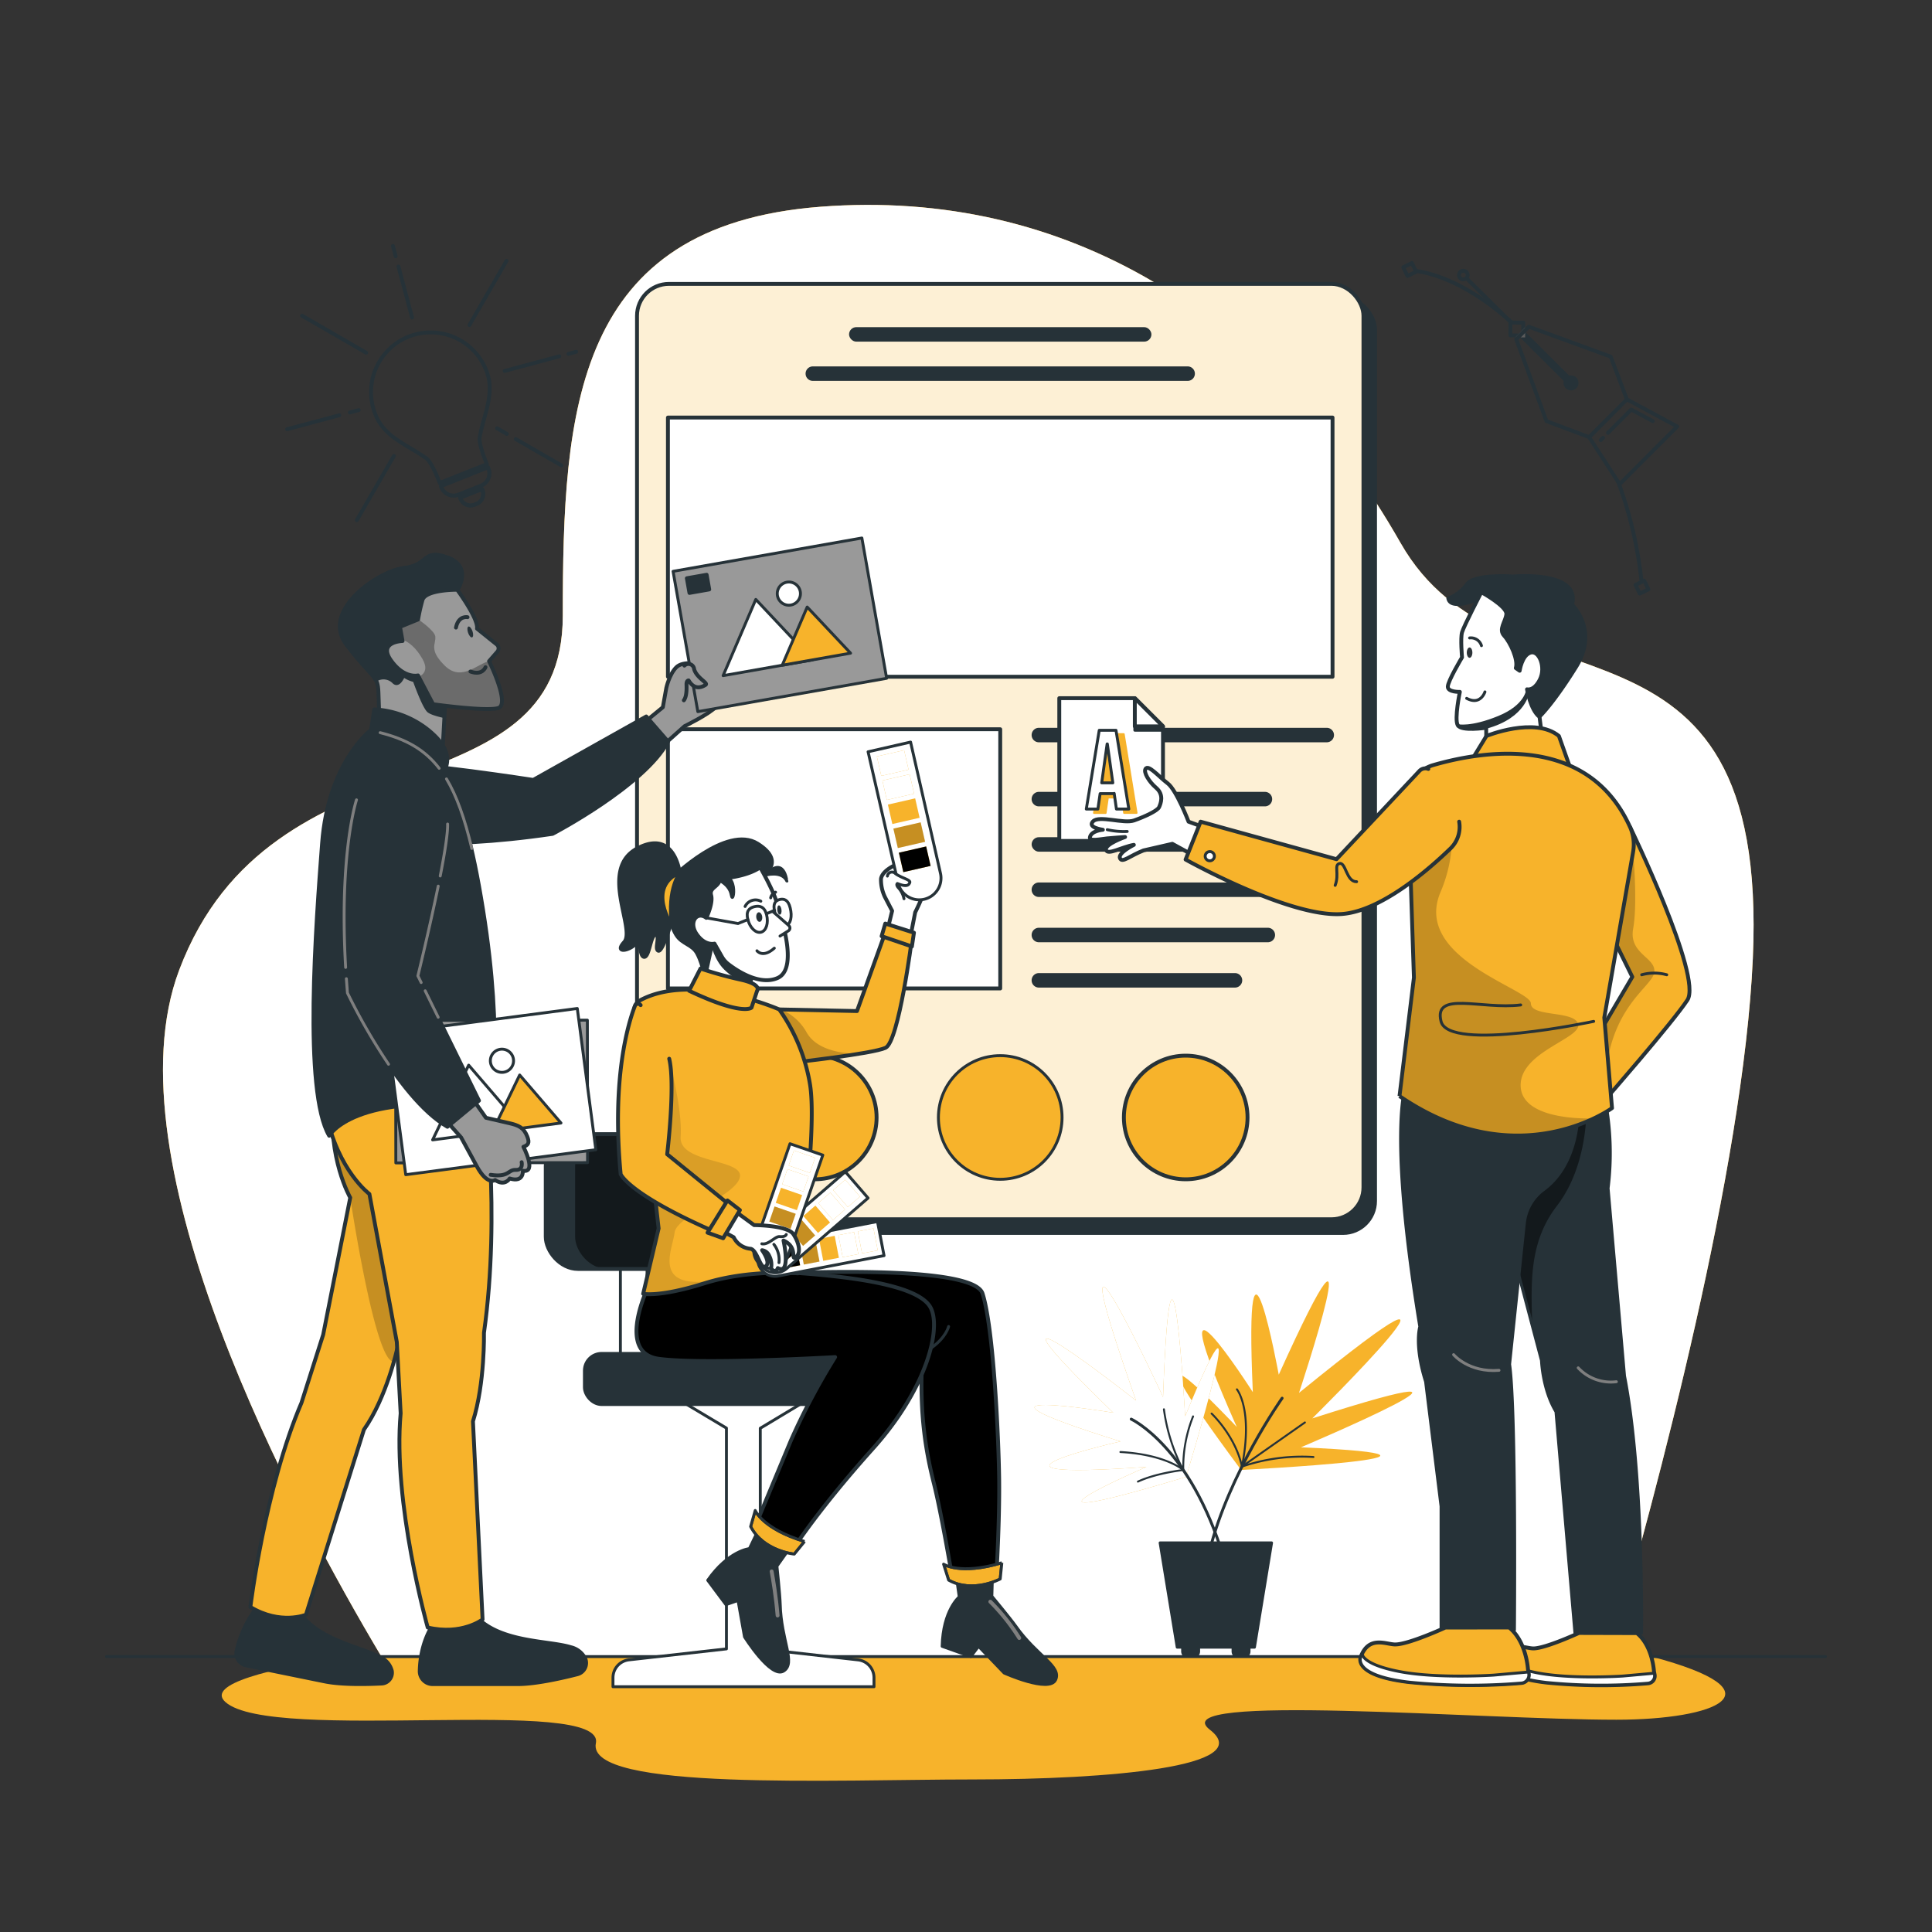 <svg xmlns="http://www.w3.org/2000/svg" viewBox="0 0 500 500"><rect x="0" y="0" width="500" height="500" fill="#333333" stroke="none"/><style>.B{stroke-linejoin:round}.C{stroke:#263238}.D{fill:#f7b32b}.E{stroke-width:.75}.F{fill:#fff}.G{fill:none}.H{stroke-linecap:round}.I{fill:#263238}.J{opacity:.3}.K{opacity:.2}.L{fill:#999}.M{opacity:.5}.N{opacity:.7}.O{stroke:#7f7f7f}.P{stroke-width:.5}.Q{stroke-miterlimit:10}</style><defs><clipPath id="A"><rect width="188" height="242.07" x="164.86" y="73.47" class="B C D" rx="8.26"></rect></clipPath><clipPath id="B"><path d="M172.86 188.73h86v67.08h-86z" class="B C D"></path></clipPath><clipPath id="C"><path d="m380.93 284.11 18 68s.25 7.5 3.75 13.25l4.91 57.28s3.75 5.75 17.25 0c0 0 .59-41-4.41-66.53l-4.25-48.58a73 73 0 0 0-.75-22.92Z" class="B C E I"></path></clipPath><clipPath id="D"><path d="M384.63 192.13v-3.79s-6.49 1-7.38-.67.56-8.61.56-8.61-3.12.11-3.12-1.34 3.68-7.59 3.68-7.59-.44-4.92 0-6.48 5-10.39 5-10.39 6.7 3.68 6.48 5.69-2.12 3.91-.56 5.59 3.69 6.2 3 8.35l1 .7s.56-4 2.8-4.69 4 3.79 2.45 6.92-3.35 2.57-3.35 2.57.9 5.37 3.24 7.15l.71 5.59Z" class="B C F"></path></clipPath><clipPath id="E"><path d="M421.81 213.93s18.88 38.87 14.88 44.89-21.25 25.76-21.25 25.76l-7-8 14-23.76-7.25-14.74s-3.25-11.56 6.62-24.15Z" class="B C D"></path></clipPath><clipPath id="F"><path d="m362.19 283.67 3.73-30.67-1.51-46a9 9 0 0 1 6.52-9c12.7-3.68 39.89-8.2 50.88 15.94a11 11 0 0 1 .85 6.45l-7.47 42.95 2 23.43s-24.34 17.9-55-3.1Z" class="B C D"></path></clipPath><clipPath id="G"><rect width="45.55" height="34.89" x="141.24" y="293.51" class="B C I" rx="8.32"></rect></clipPath><clipPath id="H"><path d="M189.36 330.15s62.09-4.16 64.92 4.61 4.16 36.84 4.3 48-.74 25.25-.74 25.25a19.7 19.7 0 0 1-11.44 0s-2.73-16.19-4.7-24.06-4.06-18.37-2.87-35c0 0-59.5 9-59.83-1.44s10.36-17.36 10.36-17.36Z" class="B C F"></path></clipPath><clipPath id="I"><path d="m259.28 404.44-.43 4.2s-7.1 3.81-13.35.29l-1.3-4.13s4.23 2.9 15.08-.36Z" class="B C D E"></path></clipPath><clipPath id="J"><path d="M168 332.49s-8.81 17.6 2.45 19.16 45.68-.44 45.68-.44a174.5 174.5 0 0 0-11.44 21.58l-8.91 21.39s1.93 5.2 9.8 6.24c0 0 6.39-10 20.35-25.55s17.83-31.2 14.86-36.55-18.42-8.24-43.38-9.39z" class="B C F"></path></clipPath><clipPath id="K"><path d="m208.22 398.93-2.67 3.27s-8-.74-11.29-7.13l1.19-4.16s1.93 4.75 12.77 8.02Z" class="B C D E"></path></clipPath><clipPath id="L"><path d="m193.54 258.45 1.33-7.8-10.06-8.67-2.84 13.06z" class="B C F"></path></clipPath><clipPath id="M"><path d="m201.65 261.24 20.14.42 7.56-21L236 243s-3.41 26.59-6.82 28.17S205 275 205 275s-6.46-7.13-3.35-13.76Z" class="B C D"></path></clipPath><clipPath id="N"><path d="m226.927 195.768 7.058-1.615 1.151 5.03-7.058 1.615z" class="D"></path></clipPath><clipPath id="O"><path d="m228.361 201.992 7.058-1.615 1.15 5.03-7.057 1.615z" class="D"></path></clipPath><clipPath id="P"><path d="m231.207 214.442 7.057-1.615 1.151 5.03-7.057 1.615z" class="D"></path></clipPath><clipPath id="Q"><path d="m232.63 220.679 7.058-1.616 1.152 5.03-7.058 1.616z" class="D"></path></clipPath><clipPath id="R"><path d="m164.16 261.68 6.29 56.24-4 16.91s4.21.95 15.88-2.72 24.16-2.57 24.16-2.57 5.17-37.44 3.1-49.14a46.85 46.85 0 0 0-7.92-19.16s-22.41-9.8-36.1-2.31a2.77 2.77 0 0 0-1.41 2.75Z" class="B C D"></path></clipPath><clipPath id="S"><path d="m226.057 317.9 1.096 5.696-4.055.78-1.096-5.696z" class="D"></path></clipPath><clipPath id="T"><path d="m221.036 318.872 1.096 5.696-4.056.78-1.096-5.696z" class="D"></path></clipPath><clipPath id="U"><path d="m210.994 320.799 1.094 5.685-4.056.78-1.094-5.685z" class="D"></path></clipPath><clipPath id="V"><path d="m205.972 321.76 1.094 5.686-4.056.78-1.094-5.685z" class="D"></path></clipPath><clipPath id="W"><path d="m218.753 305.308 3.79 4.377-3.122 2.703-3.79-4.377z" class="D"></path></clipPath><clipPath id="X"><path d="m214.895 308.648 3.797 4.385-3.123 2.703-3.796-4.384z" class="D"></path></clipPath><clipPath id="Y"><path d="m207.167 315.358 3.79 4.377-3.122 2.704-3.79-4.377z" class="D"></path></clipPath><clipPath id="Z"><path d="m203.298 318.689 3.797 4.384-3.122 2.704-3.797-4.385z" class="D"></path></clipPath><clipPath id="a"><path d="m205.466 297.742 5.48 1.899-1.352 3.902-5.48-1.899z" class="D"></path></clipPath><clipPath id="b"><path d="m203.787 302.566 5.471 1.895-1.352 3.903-5.47-1.896z" class="D"></path></clipPath><clipPath id="c"><path d="m200.449 312.23 5.48 1.899-1.352 3.902-5.48-1.899z" class="D"></path></clipPath><clipPath id="d"><path d="m198.77 317.054 5.471 1.895-1.352 3.903-5.47-1.896z" class="D"></path></clipPath><clipPath id="e"><path d="m97.94 179.18.37 10.72 15.94 9.56 1-18.22.55-25 2.62-3.64s3.92-6-2.62-8.33-4.72 2-11.22 2.73-21.74 11-14.84 19.93 8.04 7.77 8.2 12.25z" class="B C L"></path></clipPath><clipPath id="f"><path d="M104.18 165.89s-6.42.17-3 5 7 3.91 7 3.91l3.91 7.45s13.61 1.92 16.82 1-2.34-12.14-2.34-12.14l2.13-2.44a1.31 1.31 0 0 0-.17-1.9l-5.08-4.08c.43-2.51-5.12-10.06-5.12-10.06s-8.24-.09-9 2.69a48 48 0 0 0-1.13 5l-4.68 1.91Z" class="B C L"></path></clipPath><clipPath id="g"><path d="m187.14 174.86 8.46-19.73 14.7 15.64z" class="B C D E"></path></clipPath><clipPath id="h"><path d="M207.11 153.1a3 3 0 1 1-3.47-2.43 3 3 0 0 1 3.47 2.43Z" class="B C D E"></path></clipPath><clipPath id="i"><path d="M127.15 290.94S116.47 320.61 102.8 349c0 0-2.65 12.48-8.62 21l-15 47.89s-6.58 2.71-14.38-2c0 0 3.72-30.64 13.23-52.87l5.61-17.61 7-35.46s-5.93-10.26-4.35-25.32l26.33-.36Z" class="B C D"></path></clipPath><clipPath id="j"><path d="m110.48 292.93 11.74-17.98L134 292.89z" class="B C D E"></path></clipPath><clipPath id="k"><path d="M133.91 274.93a3 3 0 1 1-3-3 3 3 0 0 1 3 3Z" class="B C D E"></path></clipPath><clipPath id="l"><path d="m111.96 295 9.33-19.34 14 16.27z" class="B C D E"></path></clipPath><clipPath id="m"><path d="M132.88 274.13a3 3 0 1 1-3.37-2.58 3 3 0 0 1 3.37 2.58Z" class="B C D E"></path></clipPath><path id="n" d="M362.46 140.51c-33.6-59-86.46-91.92-150.16-87S145.65 106 145.65 159.34c0 52.72-75.28 28.13-99.28 91.72-18.7 49.55 29.94 140.08 52.34 177.66h317.76c12.33-42.59 34.73-126.41 37.16-180.66 4.37-97.54-64.36-60.45-91.17-107.55"></path><path id="o" d="M294 362.46s-48.34-38.08-5.89 3.15c0 0-47.06-7.83 1.87 7.43 0 0-45.5 10.31 6.7 6.6 0 0-43.79 18.88 10.28 2.58 0 0 19.21-63-.25-15.68 0 0-3.52-64.53-5.71-5 0-.02-30.08-64.76-7 .92"></path><path id="p" d="M172.86 188.73h86v67.08h-86z"></path><path id="q" d="M286.48 190h4.34l3.32 20.38h-3.21l-.58-4.05v.06h-3.64l-.58 4h-3Zm3.52 13.6-1.42-10.07h-.06l-1.4 10.07Z"></path><path id="r" d="m380.93 284.11 18 68s.25 7.5 3.75 13.25l4.91 57.28s3.75 5.75 17.25 0c0 0 .59-41-4.41-66.53l-4.25-48.58a73 73 0 0 0-.75-22.92Z"></path><path id="s" d="M384.63 192.13v-3.79s-6.49 1-7.38-.67.56-8.61.56-8.61-3.12.11-3.12-1.34 3.68-7.59 3.68-7.59-.44-4.92 0-6.48 5-10.39 5-10.39 6.7 3.68 6.48 5.69-2.12 3.91-.56 5.59 3.69 6.2 3 8.35l1 .7s.56-4 2.8-4.69 4 3.79 2.45 6.92-3.35 2.57-3.35 2.57.9 5.37 3.24 7.15l.71 5.59Z"></path><path id="t" d="M421.81 213.93s18.88 38.87 14.88 44.89-21.25 25.76-21.25 25.76l-7-8 14-23.76-7.25-14.74s-3.25-11.56 6.62-24.15"></path><path id="u" d="m362.19 283.67 3.73-30.67-1.51-46a9 9 0 0 1 6.52-9c12.7-3.68 39.89-8.2 50.88 15.94a11 11 0 0 1 .85 6.45l-7.47 42.95 2 23.43s-24.34 17.9-55-3.1"></path><path id="v" d="M189.36 330.15s62.09-4.16 64.92 4.61 4.16 36.84 4.3 48-.74 25.25-.74 25.25a19.7 19.7 0 0 1-11.44 0s-2.73-16.19-4.7-24.06-4.06-18.37-2.87-35c0 0-59.5 9-59.83-1.44s10.36-17.36 10.36-17.36"></path><path id="w" d="m259.28 404.44-.43 4.2s-7.1 3.81-13.35.29l-1.3-4.13s4.23 2.9 15.08-.36"></path><path id="x" d="M168 332.49s-8.81 17.6 2.45 19.16 45.68-.44 45.68-.44a174.5 174.5 0 0 0-11.44 21.58l-8.91 21.39s1.93 5.2 9.8 6.24c0 0 6.39-10 20.35-25.55s17.83-31.2 14.86-36.55-18.42-8.24-43.38-9.39z"></path><path id="y" d="m208.22 398.93-2.67 3.27s-8-.74-11.29-7.13l1.19-4.16s1.93 4.75 12.77 8.02"></path><path id="z" d="m193.54 258.45 1.33-7.8-10.06-8.67-2.84 13.06z"></path><path id="AA" d="M196.74 224.47s4.57 8 4.47 10.31c0 0 6 15.75 0 18.34-4.66 2-10.51-1.9-12.8-3.68a6.2 6.2 0 0 1-1.55-1.8l-1.95-3.43s-2.4.69-4.59-2.43.06-6.08 2.47-4.24c0 0 1.82-3.77 1.25-5.85s2.16-2.11 2.28-4.32c.03 0 6.52-.23 10.42-2.9"></path><path id="AB" d="m201.65 261.24 20.14.42 7.56-21L236 243s-3.41 26.59-6.82 28.17S205 275 205 275s-6.46-7.13-3.35-13.76"></path><path id="AC" d="m226.927 195.768 7.058-1.615 1.151 5.03-7.058 1.615z"></path><path id="AD" d="m228.361 201.992 7.058-1.615 1.15 5.03-7.057 1.615z"></path><path id="AE" d="m232.63 220.679 7.058-1.616 1.152 5.03-7.058 1.616z"></path><path id="AF" d="m164.16 261.68 6.29 56.24-4 16.91s4.21.95 15.88-2.72 24.16-2.57 24.16-2.57 5.17-37.44 3.1-49.14a46.85 46.85 0 0 0-7.92-19.16s-22.41-9.8-36.1-2.31a2.77 2.77 0 0 0-1.41 2.75"></path><path id="AG" d="m226.057 317.9 1.096 5.696-4.055.78-1.096-5.696z"></path><path id="AH" d="m221.036 318.872 1.096 5.696-4.056.78-1.096-5.696z"></path><path id="AI" d="m205.972 321.76 1.094 5.686-4.056.78-1.094-5.685z"></path><path id="AJ" d="m218.753 305.308 3.79 4.377-3.122 2.703-3.79-4.377z"></path><path id="AK" d="m214.895 308.648 3.797 4.385-3.123 2.703-3.796-4.384z"></path><path id="AL" d="m203.298 318.689 3.797 4.384-3.122 2.704-3.797-4.385z"></path><path id="AM" d="m205.466 297.742 5.48 1.899-1.352 3.902-5.48-1.899z"></path><path id="AN" d="m203.787 302.566 5.471 1.895-1.352 3.903-5.47-1.896z"></path><path id="AO" d="m97.94 179.18.37 10.72 15.94 9.56 1-18.22.55-25 2.62-3.64s3.92-6-2.62-8.33-4.72 2-11.22 2.73-21.74 11-14.84 19.93 8.04 7.77 8.2 12.25"></path><path id="AP" d="M104.18 165.89s-6.42.17-3 5 7 3.91 7 3.91l3.91 7.45s13.61 1.92 16.82 1-2.34-12.14-2.34-12.14l2.13-2.44a1.31 1.31 0 0 0-.17-1.9l-5.08-4.08c.43-2.51-5.12-10.06-5.12-10.06s-8.24-.09-9 2.69a48 48 0 0 0-1.13 5l-4.68 1.91Z"></path><path id="AQ" d="m187.14 174.86 8.46-19.73 14.7 15.64z"></path><path id="AR" d="M207.11 153.1a3 3 0 1 1-3.47-2.43 3 3 0 0 1 3.47 2.43"></path><path id="AS" d="M127.15 290.94S116.47 320.61 102.8 349c0 0-2.65 12.48-8.62 21l-15 47.89s-6.58 2.71-14.38-2c0 0 3.72-30.64 13.23-52.87l5.61-17.61 7-35.46s-5.93-10.26-4.35-25.32l26.33-.36Z"></path><path id="AT" d="m110.48 292.93 11.74-17.98L134 292.89z"></path><path id="AU" d="M133.91 274.93a3 3 0 1 1-3-3 3 3 0 0 1 3 3"></path><path id="AV" d="m111.96 295 9.33-19.34 14 16.27z"></path><path id="AW" d="M132.88 274.13a3 3 0 1 1-3.37-2.58 3 3 0 0 1 3.37 2.58"></path><path id="AX" d="m119.075 128.811 5.685-2.265.103.26a2.78 2.78 0 0 1-1.553 3.611l-.51.204a2.78 2.78 0 0 1-3.613-1.553l-.103-.26-.01.003Z"></path></defs><use class="D" href="#n"></use><use class="F N" href="#n"></use><path d="M336.18 360.48s20.5-61.65-5.24-4.71c0 0-9.08-49.56-6.71 4.52 0 0-26.54-41.5-4.16 9 0 0-34.44-36.73 1.12 11.13 0 0 69.46-3.49 15.49-5.86 0 0 62.83-26.62 2.94-7.48 0 .02 53.55-53.01-3.44-6.6" class="D"></path><path d="M331.81 361.85S318 381.32 313 401.5" class="B C E G H"></path><use class="D" href="#o"></use><use class="F J" href="#o"></use><g class="B C G H"><path d="M316.76 403.35c-8.69-29-24-36.08-24-36.08" class="E"></path><g class="P"><path d="M313.56 365.83s6.2 5.82 7.85 13.73a48 48 0 0 1 18.51-2.49"></path><path d="M320.11 359.56s4.26 5.17 1.3 20l16.3-11.43m-28.94-1.57a35.4 35.4 0 0 0-2.54 13.88s-7 .78-11.74 3"></path><path d="M301.22 364.72a47.4 47.4 0 0 0 5 15.72s-4.46-4-16.26-4.66"></path></g></g><path d="M300.24 399.29h28.84l-4.43 27h-1.4v1.08a1.4 1.4 0 0 1-1.4 1.41h-1.34a1.4 1.4 0 0 1-1.4-1.41v-1.08h-8.9v1.08a1.41 1.41 0 0 1-1.41 1.41h-1.34a1.41 1.41 0 0 1-1.4-1.41v-1.08h-1.4Z" class="B C E I"></path><path d="M427.41 428.72H89.91c-20.37 3.12-36.71 7.16-31.58 11.76 12 10.77 98.42-1.81 95.88 10.66s62.27 9.38 97.53 9.38 73.75-3.31 61.36-12.88 69.86-2.58 105.21-2.58c25.8 0 43.48-7.2 9.1-16.34" class="D"></path><g class="B C"><path d="M27.57 428.72h444.86" class="E G H"></path><rect width="188" height="242.07" x="167.86" y="77.02" class="I" rx="8.26"></rect></g><rect width="188" height="242.07" x="164.86" y="73.47" class="D" rx="8.26"></rect><g class="F" clip-path="url(#A)"><rect width="188" height="242.07" x="164.86" y="73.47" opacity=".8" rx="8.26"></rect></g><g class="B C"><rect width="188" height="242.07" x="164.86" y="73.47" class="G" rx="8.26"></rect><path d="M172.86 108.06h172v67.08h-172z" class="F"></path></g><use class="D" href="#p"></use><g class="F" clip-path="url(#B)"><use class="M" href="#p"></use></g><g class="B C"><use class="G" href="#p"></use><g class="E"><g class="I"><rect width="77.5" height="3" x="220.11" y="85.04" rx="1.5"></rect><path d="M343.36 191.73h-74.5a1.5 1.5 0 0 1-1.5-1.5 1.5 1.5 0 0 1 1.5-1.5h74.5a1.5 1.5 0 0 1 1.5 1.5 1.5 1.5 0 0 1-1.5 1.5Zm-16 16.58h-58.5a1.5 1.5 0 0 1-1.5-1.5 1.5 1.5 0 0 1 1.5-1.5h58.5a1.5 1.5 0 0 1 1.5 1.5 1.5 1.5 0 0 1-1.5 1.5Z"></path><rect width="53.75" height="3" x="267.36" y="217.04" rx="1.5"></rect><path d="M334.36 231.76h-65.5a1.5 1.5 0 0 1-1.5-1.5 1.5 1.5 0 0 1 1.5-1.5h65.5a1.5 1.5 0 0 1 1.5 1.5 1.5 1.5 0 0 1-1.5 1.5Zm-6.25 11.72h-59.25a1.5 1.5 0 0 1-1.5-1.5 1.5 1.5 0 0 1 1.5-1.5h59.25a1.5 1.5 0 0 1 1.5 1.5 1.5 1.5 0 0 1-1.5 1.5Zm-8.5 11.73h-50.75a1.5 1.5 0 0 1-1.5-1.5 1.5 1.5 0 0 1 1.5-1.5h50.75a1.5 1.5 0 0 1 1.5 1.5 1.5 1.5 0 0 1-1.5 1.5ZM307.36 98.2h-97a1.5 1.5 0 0 1-1.5-1.5 1.5 1.5 0 0 1 1.5-1.5h97a1.5 1.5 0 0 1 1.5 1.5 1.5 1.5 0 0 1-1.5 1.5Z"></path></g><circle cx="258.86" cy="289.2" r="16" class="D"></circle></g><circle cx="210.86" cy="289.2" r="16" class="D"></circle><circle cx="306.86" cy="289.2" r="16" class="D"></circle><path d="M300.98 217.64h-26.84v-36.95h19.55l7.29 7.28z" class="F"></path><path d="M293.69 180.69v8.29h7.29v-1.01z" class="E I"></path><path d="M293.69 187.98h7.29l-7.29-7.29z" class="F"></path></g><use stroke="#f7b32b" class="B D P" href="#q"></use><use x="-2" y="-1" class="B C E F" href="#q"></use><use class="I" href="#r"></use><g clip-path="url(#C)"><path d="M410.42 290.66c-2.45.86-5.14 1.38-7.53 2a4 4 0 0 1-.45.1c-2.06 5-4.12 10-6.43 14.94-2.72 5.8-6.2 13.1-6.32 20a4.25 4.25 0 0 1 3.7 3.53 47 47 0 0 0 1 4.8c.6 1.85 1.33 3.58 1.79 5.5l.35 1.49c-.26-10.84-.92-21.39 6.35-30.88 5.29-6.84 7.02-15.41 7.54-21.48" class="M"></path></g><g class="B C"><use class="E G" href="#r"></use><path d="M408.63 422.61s-8.67 4-11.78 4c-2.13 0-6.11-2.15-8 2.84 0 0-2.26 4.41 11.44 6a144 144 0 0 0 26.2.19 1.9 1.9 0 0 0 1.72-2.25l-.17-.89s-.34-6.56-4.42-9.85Z" class="D"></path><path d="M397.8 432.92c-8.91-1.74-8.68-4.19-8.68-4.19l-.31.69s-2.26 4.41 11.44 6a144 144 0 0 0 26.2.19 1.9 1.9 0 0 0 1.72-2.25l-.07-.33-8.13.73s-13.27.89-22.17-.84z" class="E F"></path></g><path d="M408.44 354a11.56 11.56 0 0 0 9.87 3.59" class="B E G H O"></path><g class="C B"><path d="M363.69 281.33s-4.5 11.75 3.75 62c0 0-1.5 4.75 1.5 14.25l4 32.25v32s2.75 6.75 19 0c0 0 .5-56.75-1.25-68.75l3.83-36.62a12.3 12.3 0 0 1 5-8.61c3.57-2.63 8.15-8.14 8.9-19.31Z" class="E I"></path><path d="M374.06 421.21s-9.57 4.4-13 4.37c-2.35 0-6.75-2.37-8.87 3.13 0 0-2.5 4.87 12.62 6.62a159.6 159.6 0 0 0 28.93.22 2.09 2.09 0 0 0 1.88-2.49l-.18-1s-.38-7.25-4.88-10.87Z" class="D"></path><path d="M362.1 432.58c-9.83-1.91-9.57-4.61-9.57-4.61a7 7 0 0 0-.34.76s-2.5 4.87 12.62 6.62a159.6 159.6 0 0 0 28.93.22 2.09 2.09 0 0 0 1.88-2.49l-.07-.36-9 .8s-14.61.98-24.45-.94Z" class="E F"></path></g><path d="M376.19 350.58s3.92 4.7 11.75 4.06" class="B E G H O"></path><path d="M383.4 154.83s-8.09 3.63-8.71 0a11.07 11.07 0 0 0 4.91-3.75c2-2.75 12-2 12-2s17.63-1.65 15.38 7.37c0 0 7 6.61 1 16.24s-9.46 12.85-9.46 12.85l-6-1-8.34-25.37Z" class="B C E I"></path><use class="F" href="#s"></use><g class="B C I P" clip-path="url(#D)"><path d="M377.25 187.67s3.31.83 10.56-2.13 7.43-7.15 7.43-7.15l.32.57s-.62 6.58-10.93 9.38c-8.32 2.25-8.32.62-8.32.62Z"></path></g><g class="B C G"><use href="#s"></use><path d="M384.3 179.06s-1.13 3.61-4.73 1.67m.76-15.63a2.84 2.84 0 0 1 3.07 2" class="E H"></path></g><path fill="#2e353a" d="M379.6 168.9c0 .74.33 1.34.73 1.34s.72-.6.72-1.34-.32-1.34-.72-1.34-.73.6-.73 1.34"></path><use class="D" href="#t"></use><g clip-path="url(#E)"><path d="M422.66 240.33c1.08-6 .24-17 0-19.44a192 192 0 0 1-4.45 22 5.4 5.4 0 0 1-.35 1c1.8 2.82 3.93 5.49 3.62 9.06s-3.79 8.22-5.82 11.22a5.7 5.7 0 0 1-.8.94 5 5 0 0 1 .39.93c.84 2.85.71 5.78.73 8.71 2.44-14.86 11.32-19.5 12.09-22.86.93-4.08-6.63-4.81-5.41-11.56" class="K"></path></g><g class="B C G"><use href="#t"></use><path d="M424.87 252.27a12.26 12.26 0 0 1 6.48 0" class="E H"></path></g><g class="D"><path d="m380.19 197.83 4.5-7.36s12.5-5.11 18.75 0l3.5 9.86Z" class="B C"></path><use href="#u"></use></g><g clip-path="url(#F)"><path d="M393.56 281.33c-.62-9 15.63-12.5 14.88-16.21s-12.25-1.79-12.25-5.45-30.43-11.56-23.47-28.59a37.5 37.5 0 0 0 3.09-14.23 78.4 78.4 0 0 1-11 11.51 5.15 5.15 0 0 1 .25 2.28c0 .11.09.22.12.33a19 19 0 0 1 .16 7.79 5.8 5.8 0 0 1-.09 1.55 55.5 55.5 0 0 1 .44 8.88c0 .24.06.48.11.72a5.5 5.5 0 0 1-.08 2.29 4.67 4.67 0 0 1 .08 3.13l-.56 1.71a4 4 0 0 1 .12.85c.18 4.53-.79 9-1.56 13.41-.72 4.11-.86 8.32-1.62 12.42a4.9 4.9 0 0 1 1.41 1c2.62 2.64 7.39 4.36 10.83 5.68a64.6 64.6 0 0 0 12.39 3.24 38.17 38.17 0 0 0 25.1-4.2c-3.09.09-17.79-.04-18.35-8.11" class="K"></path></g><g class="B C G"><use href="#u"></use><path d="M412.44 264.33s-37.5 8-39.5 0 10.5-3 20.62-4.25" class="E H"></path></g><path d="m319.6 217-12-4.35s-3.15-8.22-5.41-9.92-5-5-5.74-3.74c-.53.89.85 3.26 2.77 4.91 2.08 1.79 1.18 4.06.75 5s-3.77 2.48-6.47 3.43-9-1.4-10.61.23 2.53 2.18 2.53 2.18-3.08.22-3.36 2c-.16 1.07 2.91.4 4.44.24s4.67-.36 4.67-.36-5.32 1.85-4.93 3.33 4.11-.77 7.2-1.3c0 0-4.15 2.06-3.6 3.44s2.54-.61 6.1-2l7.46-1.71 12.13 6.62Z" class="B C F"></path><g class="H B C"><path d="M286.56 214.72a19.2 19.2 0 0 0 5.16.46" class="E G"></path><path d="M369.65 199a2.11 2.11 0 0 0-2.31.52l-21.45 22.84-35.17-9.71-3.89 9.8s26.68 14.93 40.24 14.11c10.29-.63 22.87-11.7 28.34-17a7.77 7.77 0 0 0 2.22-6.91" class="D"></path></g><g class="E B C"><path d="M314.27 221.41a1.19 1.19 0 1 1-1.37-1 1.18 1.18 0 0 1 1.37 1Z" class="F"></path><path d="M345.54 229.13c1.14-2.95-.42-5.38 1.18-5.66s1.72 4.78 4.37 4.71" class="G H"></path><path d="m222 429.57-25.24-2.84v-57.1l12.95-7.78V359H175v2.83l13 7.76v57.14l-25.24 2.84a4.64 4.64 0 0 0-4.12 4.61v2.34h67.55v-2.34a4.64 4.64 0 0 0-4.19-4.61Zm-61.44-104.03h6.9v31.34h-6.9z" class="F"></path></g><g class="I"><rect width="81.99" height="12.98" x="151.37" y="350.39" class="B C" rx="4.33"></rect><rect width="45.55" height="34.89" x="141.24" y="293.51" rx="8.32"></rect></g><g clip-path="url(#G)"><rect width="45.55" height="34.89" x="148.84" y="293.51" class="M" rx="8.32"></rect></g><g class="B C G"><rect width="45.55" height="34.89" x="141.24" y="293.51" rx="8.32"></rect><path d="M218.79 348.43a28.8 28.8 0 0 1 7.11-4.17m-2.82-2.37s-7.25 5.94-5.78 6.83" class="E H"></path></g><path d="m246 397.42 2.25 15.85s-4.21 3.44-4.42 12.8l7.42 2.64 2-2.64 6.62 6.9s11.73 5.28 13.33 1.75-4.87-6.14-10.34-13.9c-1.42-2-6.17-7.72-6.17-7.72l.47-16.54Z" class="B C E I"></path><use class="F" href="#v"></use><g clip-path="url(#H)"><use class="M" href="#v"></use><path d="m233.1 333.09 1.08.48.43.17.26.12a7 7 0 0 1 1.31.73c4.45 2.17 6.55 6.13 5 11.18a6 6 0 0 1-.08.84 61.7 61.7 0 0 1-3 10.41 3.68 3.68 0 0 1 .47 2.28c-.16 1.27-.29 2.53-.39 3.8a6.3 6.3 0 0 1 .42 3.47 15 15 0 0 0-.16 2.3c.37 2.78.73 5.56 1.25 8.31l.6 2.3c0-.54 0-1.12-.06-1.77-1.16-22.81 2.36-13.54 3.91-29.28 1.23-11.84-6.92-14.67-11.04-15.34" class="K"></path></g><g class="B C G"><use href="#v"></use><path d="M245.5 343.3s-.64 2.88-4.66 5.67" class="E H"></path></g><use class="D" href="#w"></use><g class="C D E Q" clip-path="url(#I)"><use class="J" href="#w"></use></g><g class="B G"><use class="C E" href="#w"></use><path d="M256.3 414.52a53.5 53.5 0 0 1 7.48 9.39" class="H O"></path></g><path d="m200.87 386.35-6.93 14.43s-5.41.52-10.78 8.19l4.71 6.31 3.13-1.08 1.68 9.42s6.82 10.9 10.11 8.85-.63-7.81-.87-17.3c-.07-2.47-.85-9.85-.85-9.85l9.58-13.49Z" class="B C E I"></path><use class="F" href="#x"></use><g clip-path="url(#J)"><use class="M" href="#x"></use></g><use class="B C G" href="#x"></use><use class="D" href="#y"></use><g class="C D E Q" clip-path="url(#K)"><use class="J" href="#y"></use></g><g class="B G"><use class="C E" href="#y"></use><path d="M199.7 406.68c.4 2.18 1.15 6.62 1.54 11.41" class="H O"></path></g><path d="M196.49 227.22s7.65-3.8-.41-8.87-22.15 8.87-22.15 8.87l-1.37 6.51s.59 5.19 2.46 8.2c1.5 2.43 4.17 2.44 5.43 4.85 1.93 3.66 1.29 6.26 3.28 4.66 4.92-4 6.51-19.81 6.51-19.81Z" class="B C I"></path><use class="F" href="#z"></use><g class="B C I P" clip-path="url(#L)"><path d="M183.83 242.89s.82 4.5 3.27 7.33 8.84 6.19 8.84 6.19l.55-5.36-10-7.62-1.68-1.43Z"></path></g><use class="B C G" href="#z"></use><use class="F" href="#AA"></use><g class="B C G"><use href="#AA"></use><path d="M195.9 246.06s1.48 2 4.49-.67m-2-8.66c.55 2.16-.09 4.18-1.43 4.52s-2.87-1.12-3.42-3.27.33-3 1.67-3.33 2.63-.07 3.18 2.08" class="E H"></path></g><path d="M204.51 235c.55 2.16.11 4.13-1 4.41s-2.43-1.24-3-3.39.15-2.94 1.24-3.22 2.25 0 2.76 2.2Z" class="B C E F"></path><path d="M192.83 234.59a3 3 0 0 1 4.07-1.36m2.55-.87a2 2 0 0 1 1.27-1.46m-7.18 7.08-2.55 1.03-8.17-1.47m17.65-1.93-2.04.83" class="B C E G H"></path><path d="M197.26 237.25c.07.68-.2 1.27-.63 1.32s-.83-.47-.91-1.15.2-1.27.62-1.32.84.46.92 1.15m4.99-1.81c.08.67-.1 1.23-.41 1.27s-.61-.48-.68-1.14.1-1.23.4-1.26.61.47.69 1.13" class="I"></path><g class="B C"><path d="m199.94 235.84 4.2 3.69a.86.86 0 0 1-.11 1.37l-2.16 1.35" class="E F H"></path><path d="M176.15 227.49s-.74-13.3-11.06-8-.46 20.9-3.55 24.34 2.82 1.9 3.55-.59.13 4.15 1.56 4.39 1.66-5.7 3-5.7-.35 3.7.72 4.11 3.56-7.26 4.27-11.5a67 67 0 0 1 1.51-7.05Z" class="I"></path><path d="M176.15 225.68s-3.61 4-2.2 14c.05-.02-6.95-10.15 2.2-14Z" class="D"></path><path d="M184.7 227.22s4 1.11 4.55 4.41 2.41-7.58-4.55-4.41Zm13.3-.71s4.35-1.31 5.65 1.54c-.03 0-.65-6.87-5.65-1.54Z" class="E I"></path><g class="F"><path d="M232.34 223.65c.88-.24 1.79.9 1.79.9.94-1.6 2.44 1.06 2.44 1.06 1.26-1.54 1.9 1.83 1.9 1.83s1.33-.31 1.17 1.38c-.21 2.22-2.79 7.3-2.79 7.3l-1.68 8.6-6.29-.74 2-8.25-1.88-3.62a10.4 10.4 0 0 1-1-4.66c.3-2.05 3.46-3.57 4.34-3.8Z"></path><path d="M232.35 225.71s1.88 3.93 1.65 0c0 0 1.37 4.87 2.24.91 0 0-.53 4.55 1.32 2 0 0-.78 1.36-.43 2s1.34-.41 1.34-.41" class="E H"></path></g></g><use class="D" href="#AB"></use><g clip-path="url(#M)"><path d="M208.8 267.27a13.62 13.62 0 0 0-8.52-6.64c3.09 2 4.93 6 6.14 9.27a24.3 24.3 0 0 1 1.11 4.08 66.3 66.3 0 0 0 13-1.32c-3.14-.17-9.21-1.05-11.73-5.39" class="K"></path></g><g class="B C"><use class="G" href="#AB"></use><path d="m228.16 242.28 7.84 2.67.53-3.57-7.42-2.36z" class="D"></path><path d="M239.16 232.73a5.61 5.61 0 0 1-6.73-4.22l-7.77-33.95 11-2.51 7.73 33.95a5.62 5.62 0 0 1-4.23 6.73Z" class="E F"></path></g><use class="D" href="#AC"></use><g class="F" clip-path="url(#N)"><use class="N" href="#AC"></use></g><use class="D" href="#AD"></use><g class="F" clip-path="url(#O)"><use class="J" href="#AD"></use></g><path d="m229.785 208.228 7.058-1.615 1.151 5.03-7.058 1.615zm1.422 6.214 7.057-1.615 1.151 5.03-7.057 1.615z" class="D"></path><g clip-path="url(#P)"><path d="m231.207 214.442 7.057-1.615 1.151 5.03-7.057 1.615z" class="K"></path></g><use class="D" href="#AE"></use><g clip-path="url(#Q)"><use class="J" href="#AE"></use></g><path d="M229.66 226.73a1.19 1.19 0 0 1 2.06-.65c1.62 1.19 4 1.58 3.73 2.32s-.89 1.19-3.21.25c0 0-.41.25.17 1a6 6 0 0 1 1.54 2.94" class="B C E F H"></path><use class="D" href="#AF"></use><g clip-path="url(#R)"><path d="M176.15 294.19c.47-7-2.65-18.51-2.65-18.51l-2.33.31a131.5 131.5 0 0 0 .18 20.34c.24 2.71 1.67 5.53 1.58 8.22-.08 2.39-1.45 4-2.61 6-.2.34-.38.68-.58 1a4.3 4.3 0 0 1 .63 3c-.13 1.27-.34 2.52-.57 3.76a5.3 5.3 0 0 1-.12 1.87c-.7 2.94-1.32 5.85-1.86 8.82a52 52 0 0 0-1.23 6 63.4 63.4 0 0 0 13.06-1.76 25 25 0 0 0 5.09-1.83c-16.19 2.39-10.64-8.08-10.15-12.43s16.12-9.66 16.9-14.41-15.82-3.41-15.34-10.38" opacity=".12"></path></g><g class="B C"><use class="G" href="#AF"></use><path d="m178.34 256.41 2.95-5.76a99 99 0 0 0 10.35 2.88c5.67 1.24 4.3 2.88 4.3 2.88l-1.45 4.37s-2.23 2.22-16.15-4.37Z" class="D"></path><path d="M167.38 300s3.21-2.53 4-1.45-.9.72-2.17 4.4" class="G H"></path><path d="M196.16 326.66a4.51 4.51 0 0 1 3.57-5.27l27.36-5.26 1.7 8.83-27.36 5.26a4.5 4.5 0 0 1-5.27-3.56Z" class="E F"></path></g><use class="D" href="#AG"></use><g class="F" clip-path="url(#S)"><use class="N" href="#AG"></use></g><use class="D" href="#AH"></use><g class="F" clip-path="url(#T)"><use class="J" href="#AH"></use></g><path d="m216.014 319.834 1.094 5.686-4.056.78-1.093-5.686zm-5.02.965 1.094 5.685-4.056.78-1.094-5.685z" class="D"></path><g clip-path="url(#U)"><path d="m210.994 320.799 1.094 5.685-4.056.78-1.094-5.685z" class="K"></path></g><use class="D" href="#AI"></use><g clip-path="url(#V)"><use class="J" href="#AI"></use></g><path d="M197.25 327.84a4.5 4.5 0 0 1 .45-6.35l21.06-18.24 5.89 6.8-21.06 18.24a4.49 4.49 0 0 1-6.34-.45Z" class="B C E F"></path><use class="D" href="#AJ"></use><g class="F" clip-path="url(#W)"><use class="N" href="#AJ"></use></g><use class="D" href="#AK"></use><g class="F" clip-path="url(#X)"><use class="J" href="#AK"></use></g><path d="m211.025 312.003 3.79 4.377-3.122 2.704-3.79-4.377zm-3.858 3.355 3.79 4.377-3.122 2.704-3.79-4.377z" class="D"></path><g clip-path="url(#Y)"><path d="m207.167 315.358 3.79 4.377-3.122 2.704-3.79-4.377z" class="K"></path></g><use class="D" href="#AL"></use><g clip-path="url(#Z)"><use class="J" href="#AL"></use></g><path d="M198.1 328a4.5 4.5 0 0 1-2.77-5.72l9.12-26.28 8.49 2.94-9.12 26.33a4.49 4.49 0 0 1-5.72 2.73Z" class="B C E F"></path><use class="D" href="#AM"></use><g class="F" clip-path="url(#a)"><use class="N" href="#AM"></use></g><use class="D" href="#AN"></use><g class="F" clip-path="url(#b)"><use class="J" href="#AN"></use></g><path d="m202.118 307.393 5.47 1.896-1.351 3.902-5.471-1.896zm-1.669 4.837 5.48 1.899-1.352 3.902-5.48-1.899z" class="D"></path><g clip-path="url(#c)"><path d="m200.449 312.23 5.48 1.899-1.352 3.902-5.48-1.899z" class="K"></path></g><use x="-5.017" y="14.488" class="D" href="#AN"></use><g clip-path="url(#d)"><path d="m198.77 317.054 5.471 1.895-1.352 3.903-5.47-1.896z" class="J"></path></g><g class="B C"><path d="m187.59 311.53 7.58 5.53s8.6 0 10.16 2.35 2 5 .6 5.95.73-2.54-3.16-4.31c0 0 2 9.07-1.47 7.13 0 0-.45 1.54-1.76.13a5 5 0 0 0-.48-3.32 2.37 2.37 0 0 0-1.83-1.44s2.44 3.33.83 4.24c-1.3.73-2-4.06-3.74-4.6a5.34 5.34 0 0 1-4.45-3L184 317Z" class="F"></path><g class="H"><path d="M201.6 326.77a6.52 6.52 0 0 0-1.32-4.73m3.2-2.55s-.16.69-1.72.54c-1.15-.11-2.84 2.21-4.6 1.86" class="E G"></path><path d="M165.8 260.13a.85.85 0 0 0-1.48.2c-1.65 4.24-6.07 18.41-3.69 43.53 0 0 1.91 5.13 24.35 14.93l4.27-6.6-16.59-13.47s2.17-18 .53-24.72" class="D"></path></g><path d="m188.26 310.67-5.15 8.34 4.04 1.45 4.34-7.29z" class="D"></path></g><use class="L" href="#AO"></use><g class="B C I" clip-path="url(#e)"><path d="M104.05 174.41a7.4 7.4 0 0 0 3.26 1.63s2.47 7 3.71 7.94 5.66 1.69 5.66 1.69l1.3-9.23-9.18-6-5-1.5Z"></path></g><g class="B C"><use class="G" href="#AO"></use><path d="m115.79 156.26 2.62-3.64s3.92-6-2.62-8.33-4.72 2-11.22 2.73S82.84 158 89.74 166.93c4.48 5.84 6.54 7.37 7.47 9a3.78 3.78 0 0 1 4.76.55c2.6 2.59 5.25-11.88 5.25-11.88l8.52-6.05Z" class="I"></path></g><use class="L" href="#AP"></use><g clip-path="url(#f)"><path d="m107.31 158.34 1 2s4.12 2.82 4.34 4.34c.28 2-1.85 3.38 2.5 7.63s8.52-.69 11.55-1.21 5.55 7.2 5.55 7.2l-.34 7-16.76.52-3.63-2.25-4.75-8s5.15-.46 2.58-5c-3.56-6.27-7.72-5.38-7.72-5.38l-2.87-2.55 7.38-5.31Z" class="J"></path></g><use class="B C G" href="#AP"></use><path d="M122.28 163.35c.26.77.22 1.49-.1 1.6s-.79-.43-1.05-1.21-.21-1.48.1-1.59.77.43 1.05 1.2" class="I"></path><g class="B C"><path d="M121 159.73s-2.34-.52-3 2.69m7.65 10.25s-.81 2.26-3.9 1.12" class="G H"></path><g class="L"><path d="M182.09 172.24c1 .43 1.08 2.24 1.08 2.24 2.14-.87 1.62 2.87 1.62 2.87 2.39-.57.5 3.24.5 3.24s1.55.7.12 2.24c-1.88 2-8.24 5.1-8.24 5.1l-8.12 7.24-5.65-5.46 8.14-6.67.9-5s.75-3.48 2.55-5.31 6.01-.92 7.1-.49Z"></path><path d="M180.56 174.28s-1.11 5.3 1.63 1.22c0 0-2.3 5.84 1.53 2.59 0 0-3.95 4.09-.19 2.93 0 0-1.78.76-1.92 1.64s1.63.6 1.63.6" class="H"></path></g><path d="M97.54 217s14.47 3.37 45.47-1.2c0 0 23.81-12.44 29.89-23.89l-5.65-6.49L138 201.84s-30.46-4.7-36.1-4Z" class="I"></path><path d="m174.189 147.861 48.864-8.625 6.41 36.309-48.866 8.625z" class="E L"></path><path d="m177.758 149.649 5.121-.904.671 3.801-5.12.904z" class="I"></path></g><use class="D" href="#AQ"></use><g class="F" clip-path="url(#g)"><use class="M" href="#AQ"></use></g><g class="B C E"><use class="G" href="#AQ"></use><path d="m202.44 172.16 6.46-15.06 11.23 11.94z" class="D"></path></g><use class="D" href="#AR"></use><g class="F" clip-path="url(#h)"><use class="N" href="#AR"></use></g><g class="B C"><use class="E G" href="#AR"></use><path d="M177.12 172.26a1.48 1.48 0 0 1 2.52.92c.71 2.38 3.78 3.57 2.94 4.08s-2.77 1.51-4.36-1.16c0 0-.59-.06-.55 1.09.05 1.4 0 3.15-.69 4.05" class="H L"></path><path d="M66.62 415.83a28.8 28.8 0 0 0-5.38 11.39A3.14 3.14 0 0 0 63.7 431l20.3 4.14c4.46.92 11.29.73 14.74.56a2.8 2.8 0 0 0 2.66-3.26 5.2 5.2 0 0 0-2.93-3.51c-4.8-2.66-16.21-4.45-20.91-11.66Z" class="I"></path></g><use class="D" href="#AS"></use><g clip-path="url(#i)"><path d="m93.34 286.3-5.25 3.07a23 23 0 0 0-2.71 1.53c.06 0-.06.09-.18.2a2.2 2.2 0 0 1 0 .49 3.7 3.7 0 0 1-.26.88 4.34 4.34 0 0 1 1.29 3.53c0 .46 0 .92-.08 1.38l.13.2a14.9 14.9 0 0 1 1.17 4.08 24.6 24.6 0 0 0 2.07 6.05 6.4 6.4 0 0 1 .45 1.39l.67.85s6.48 43.36 11.31 42.39 8-24.07 8-24.07z" class="K"></path></g><g class="B C"><use class="G" href="#AS"></use><path d="M112 420.59s-3.2 4.27-3.37 11.89a3.34 3.34 0 0 0 3.35 3.37h22c4.83 0 11.88-1.65 15.43-2.56a3 3 0 0 0 2.07-4 5.58 5.58 0 0 0-3.79-3c-5.56-1.73-17.79-1.16-24.21-7.65Z" class="I"></path><path d="M125.25 281.8s4.41 31.91 0 63.14c0 0 .27 13-2.85 22.9l2.49 51.27s-5.35 4.16-14.2 2.08c0 0-9.11-32.27-7-55.43l-1-18.48L95.6 309s-8.13-6-11.19-20.82l25-8.33Z" class="D"></path><g class="I"><path d="M95.86 189.05s-10.93 8.33-12.5 29.15-4.94 64.28 1.83 75.73c0 0 6.5-11.69 41.64-7 0 0 3.64-17.44-1.83-51.53s-11.71-42.7-29.14-46.35Z"></path><path d="m95.86 190.09 1-6.5a24.37 24.37 0 0 1 14.31 5.59c4.65 3.92 6.12 7.68 2.73 12.1l-18.04-10.41Z"></path></g></g><g class="E B"><path d="M113.66 198.84c-3.81-4.93-8.68-7.56-15.28-9.23m23.72 29.97c-1.85-7.82-3.93-13.62-6.55-18" class="G H O"></path><path d="m102.389 264.087 49.62-.07.051 36.87-49.62.07z" class="C L"></path></g><path d="m105.602 266.462 5.2-.007.005 3.86-5.2.007z" class="B C I"></path><use class="D" href="#AT"></use><g class="F" clip-path="url(#j)"><use class="M" href="#AT"></use></g><g class="B C E"><use class="G" href="#AT"></use><path d="m126.02 292.91 8.96-13.73 9 13.7z" class="D"></path></g><use class="D" href="#AU"></use><g class="F" clip-path="url(#k)"><use class="N" href="#AU"></use></g><g class="B C"><g class="E"><use class="G" href="#AU"></use><path d="m100.204 267.452 49.198-6.46 4.8 36.557-49.198 6.46z" class="F"></path></g><path d="m103.71 269.4 5.155-.677.502 3.827-5.155.677z" class="I"></path></g><use class="D" href="#AV"></use><g class="F" clip-path="url(#l)"><use class="M" href="#AV"></use></g><g class="B C E"><use class="G" href="#AV"></use><path d="m127.37 292.97 7.12-14.76 10.69 12.42z" class="D"></path></g><use class="D" href="#AW"></use><g class="F" clip-path="url(#m)"><use class="N" href="#AW"></use></g><g class="B C"><use class="E G" href="#AW"></use><g class="L"><path d="m120.51 281.8 5.25 7.48 6 1.39c2.46.57 3.76 1.11 4.7 3.47.67 1.69.22 2.21-1 2.65 0 0 3.58 6.87-.15 6.2 0 0 .31 3.15-3.41 2 0 0-1.19 2.13-3.77.4 0 0-2 1.53-4.78-3.64l-4-7.36-5.89-6.64Z"></path><path d="M135 300.77s.5 2.08-1.55 2-1.68 2-6.47 1.27" class="H"></path></g><path d="M92.21 207s-5.2 15.61-2.34 50c0 0 12.81 27.06 25.92 34.61l8.17-6.77-15.87-32.27s8.12-33.05 7.7-39.29" class="H I"></path></g><g class="G B H"><path d="M113.93 226.7c1.19-6 2-11.3 1.91-13.44M109 254.28l-.85-1.73s3-12.23 5.26-23.22m-.01 33.93-3.36-6.84m-20.4-3.13.28 3.69a155 155 0 0 0 10.63 18.44M92.26 207s-4.53 13.61-2.81 43.36" class="E O"></path><path d="M424.84 150.6a107 107 0 0 0-6-25.76m-24.77-38.72a1 1 0 0 1 .13.14m-2.95-2.78-1.35-1.18h0c-11.14-9.57-19.84-11.7-23.49-12.18m-3.254-.951 2.247-1.098 1.097 2.247-2.247 1.097zm60.116 82.203 2.246-1.097 1.097 2.246-2.246 1.097z" class="C"></path></g><g class="I B C"><path d="m406 97.81 1.33 1.34a.9.9 0 0 1-.26.44.93.93 0 0 1-.42.26l-1.35-1.36-11.81-11.77.68-.7Z"></path><path d="M407.59 98.08a1.41 1.41 0 0 1 .35 1.44 1.3 1.3 0 0 1-.34.6 1.5 1.5 0 0 1-.57.34 1.45 1.45 0 0 1-1.47-.34 1.46 1.46 0 0 1-.35-1.48 1.4 1.4 0 0 1 .35-.57 1.3 1.3 0 0 1 .59-.35 1.42 1.42 0 0 1 1.44.36Z"></path></g><g class="G"><path d="M391.09 83.48 379.5 71.99m.22-1.27a1.12 1.12 0 1 1-1.5-.54 1.12 1.12 0 0 1 1.5.54m14.5 12.76-.02 2.5-.13.14-.15.16-.53.54-2.51-.02.01-3.32z" class="B C H"></path><path stroke="#5c5c5c" d="M394.2 85.98v.84h-.81l.53-.54.15-.16z" class="Q"></path><g class="C B"><path d="m416.84 92.3 4.2 11.06-9.76 9.78-11.06-4.16-7.82-21.17 1.52-1.53.15-.16 1.57-1.57zm17.22 18.08-14.9 14.93-7.88-12.16 9.76-9.79z"></path><path d="m416.14 112.03 6.01-6.03 5.6 2.99m-13.48 4.92.6-.61" class="H"></path><path d="M125.89 96a15.43 15.43 0 1 0-28.66 11.43c2.29 5.74 8.41 7.8 13.11 11.19 1.46 1.06 3.46 6.36 3.46 6.36l12.2-4.84s-2.2-5.22-1.86-7c1.02-5.68 4.04-11.39 1.75-17.14Zm-11.762 29.789 12.159-4.848.126.315a3.41 3.41 0 0 1-1.932 4.442l-5.824 2.322a3.41 3.41 0 0 1-4.43-1.904l-.127-.316z"></path><path d="m114.128 125.789 12.159-4.848.126.315a3.41 3.41 0 0 1-1.932 4.442l-5.824 2.322a3.41 3.41 0 0 1-4.43-1.904l-.127-.316z" class="M"></path><use href="#AX"></use><use class="K" href="#AX"></use><path d="m103.12 68.98 3.53 13.2m-4.96-18.53.72 2.69m-14.6 41.13-13.51 3.62m18.53-4.96-2.29.61m54.2-14.53L130.6 96m18.52-4.96-2.01.54M101.94 118l-9.59 16.61m38.73-67.09-9.59 16.61m-26.72 7.16-16.6-9.59m53 30.6-2.52-1.46m16.61 9.59-11.79-6.8" class="H"></path></g></g></svg>